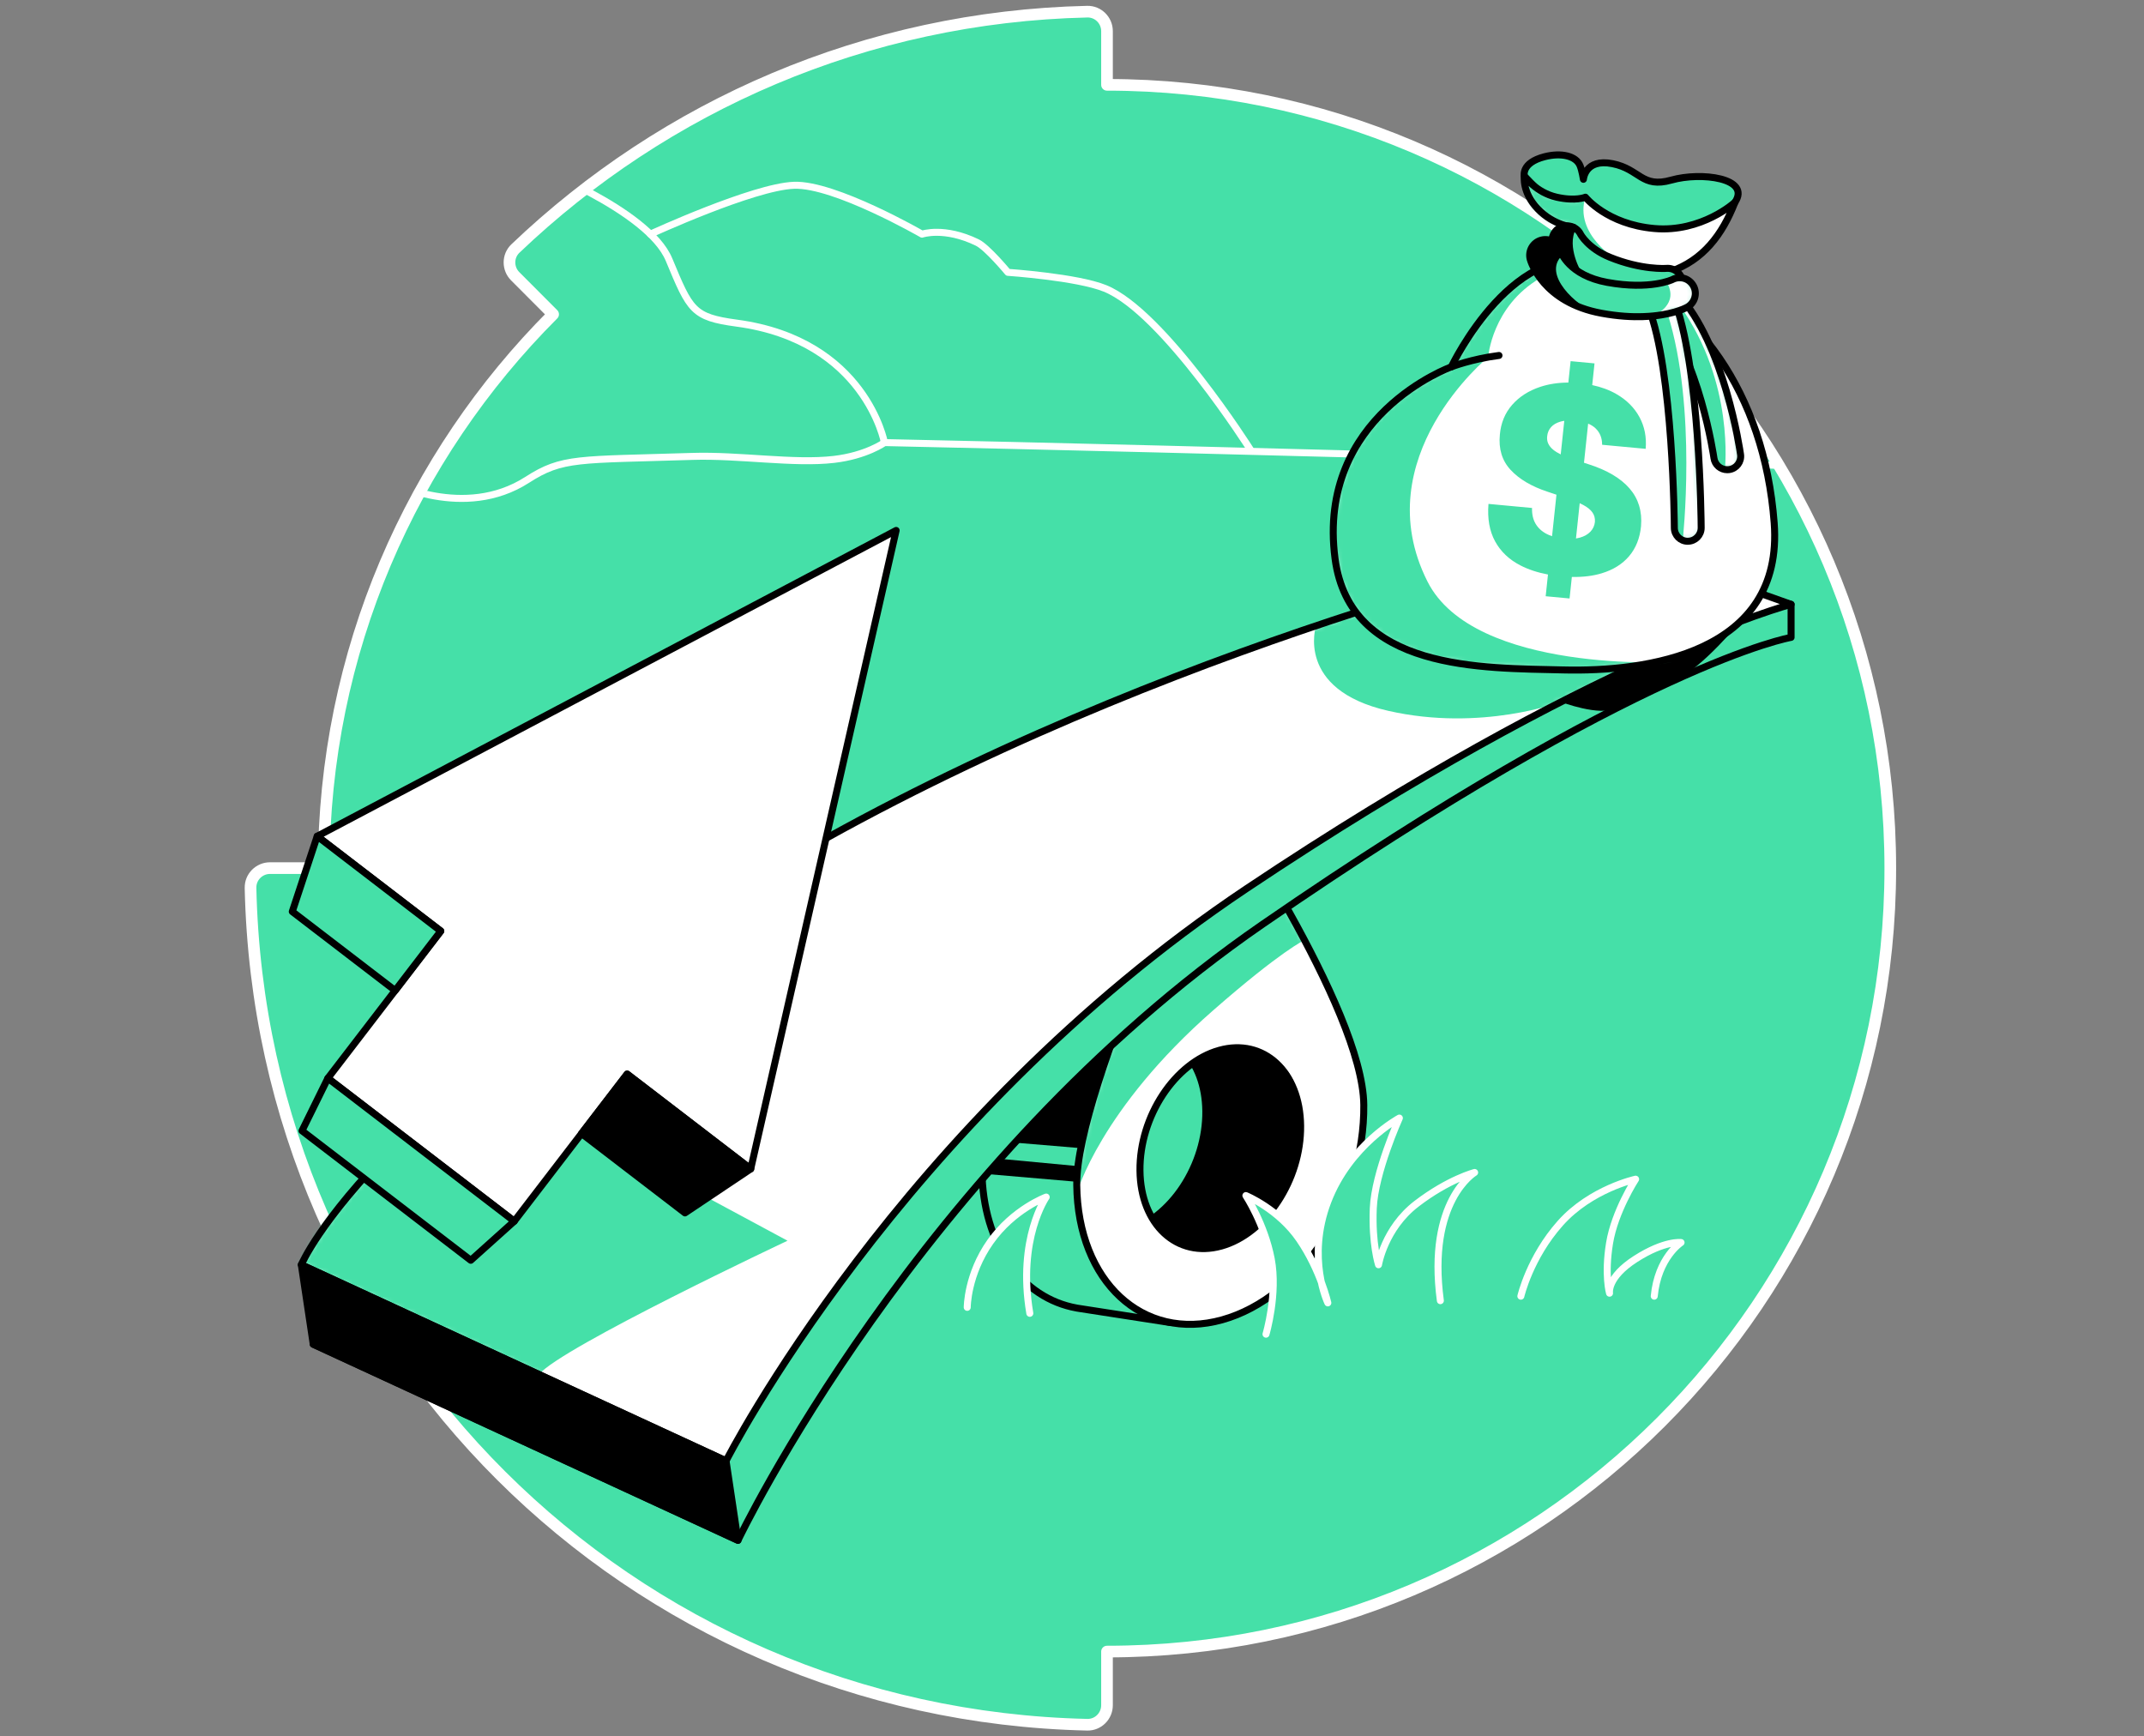 <svg width="368" height="298" viewBox="0 0 368 298" fill="none" xmlns="http://www.w3.org/2000/svg">
<rect x="0" y="0" width="368" height="298" fill="#808080" stroke="none"/>
<path d="M43 152.374C44.757 231.645 108.087 294.246 186.626 295.999C188.486 296.042 190.008 294.512 190.008 292.656V283.443C190.008 283.443 190.012 283.443 190.015 283.443C264.261 283.443 324.453 223.251 324.453 149.002C324.453 74.752 264.261 14.556 190.008 14.56V5.344C190.008 3.484 188.486 1.962 186.626 2.001C148.585 2.861 114.105 18.174 88.457 42.659C87.116 43.943 87.116 46.095 88.424 47.407L94.941 53.941C70.619 78.267 55.574 111.872 55.57 148.984H46.347C44.49 148.984 42.961 150.51 43.004 152.37" fill="#45E0A8"/>
<mask id="mask0_9801_134" style="mask-type:luminance" maskUnits="userSpaceOnUse" x="43" y="2" width="282" height="294">
<path d="M43 152.374C44.757 231.645 108.087 294.246 186.626 295.999C188.486 296.042 190.008 294.512 190.008 292.656V283.443C190.008 283.443 190.012 283.443 190.015 283.443C264.261 283.443 324.453 223.251 324.453 149.002C324.453 74.752 264.261 14.556 190.008 14.56V5.344C190.008 3.484 188.486 1.962 186.626 2.001C148.585 2.861 114.105 18.174 88.457 42.659C87.116 43.943 87.116 46.095 88.424 47.407L94.941 53.941C70.619 78.267 55.574 111.872 55.57 148.984H46.347C44.49 148.984 42.961 150.51 43.004 152.37" fill="white"/>
</mask>
<g mask="url(#mask0_9801_134)">
<path d="M90.491 28.119C90.491 28.119 111.213 35.866 114.831 44.559C118.448 53.252 118.903 54.44 126.462 55.457C148.564 58.423 151.804 75.955 151.804 75.955" stroke="white" stroke-width="1.2" stroke-linecap="round" stroke-linejoin="round"/>
<path d="M111.633 40.187C111.633 40.187 129.307 32.056 136.285 31.797C143.264 31.537 158.26 40.187 158.26 40.187C158.26 40.187 162.051 38.861 167.739 41.621C169.449 42.45 172.996 46.739 172.996 46.739C172.996 46.739 184.861 47.547 189.67 49.496C199.665 53.547 214.614 77.154 214.614 77.154" stroke="white" stroke-width="1.2" stroke-linecap="round" stroke-linejoin="round"/>
<path d="M66.987 82.67C66.987 82.67 79.643 89.332 90.491 82.347C96.538 78.452 99.198 78.954 118.839 78.328C126.853 78.071 136.271 79.644 143.139 78.843C148.699 78.196 151.807 75.955 151.807 75.955C203.239 77.033 312.584 80.063 312.584 80.063" stroke="white" stroke-width="1.2" stroke-linecap="round" stroke-linejoin="round"/>
</g>
<path d="M43 152.374C44.757 231.645 108.087 294.246 186.626 295.999C188.486 296.042 190.008 294.512 190.008 292.656V283.443C190.008 283.443 190.012 283.443 190.015 283.443C264.261 283.443 324.453 223.251 324.453 149.002C324.453 74.752 264.261 14.556 190.008 14.56V5.344C190.008 3.484 188.486 1.962 186.626 2.001C148.585 2.861 114.105 18.174 88.457 42.659C87.116 43.943 87.116 46.095 88.424 47.407L94.941 53.941C70.619 78.267 55.574 111.872 55.57 148.984H46.347C44.49 148.984 42.961 150.51 43.004 152.37" stroke="white" stroke-width="2" stroke-linecap="round" stroke-linejoin="round"/>
<path d="M226.636 185.506C226.455 168.927 192.512 133.633 192.512 133.633C192.512 133.633 168.357 184.268 168.539 200.843C168.681 213.701 175.435 222.814 184.811 224.485V224.489L184.9 224.503C185.014 224.521 185.128 224.539 185.242 224.557L200.938 226.986C200.938 226.986 217.481 222.458 215.123 219.893C227.244 214.647 226.8 200.807 226.633 185.509L226.636 185.506ZM193.365 211.325C192.099 211.677 190.869 211.809 189.698 211.745C189.062 209.735 188.738 207.612 188.905 205.438C189.464 198.239 192.174 185.79 194.127 177.471C201.219 176.198 206.867 181.864 206.967 190.678C207.07 199.954 200.977 209.198 193.362 211.325H193.365Z" fill="#45E0A8" stroke="black" stroke-width="1.2" stroke-linecap="round" stroke-linejoin="round"/>
<path d="M209.78 226.505C223.385 222.71 234.266 206.192 234.084 189.617C233.903 173.039 208.788 136.154 208.788 136.154C208.788 136.154 184.634 186.79 184.815 203.364C184.996 219.939 196.176 230.301 209.78 226.505ZM209.272 180.249C216.887 178.125 223.144 183.923 223.243 193.199C223.346 202.475 217.253 211.72 209.638 213.847C202.023 215.97 195.767 210.172 195.667 200.896C195.564 191.62 201.657 182.376 209.272 180.249Z" fill="white"/>
<mask id="mask1_9801_134" style="mask-type:luminance" maskUnits="userSpaceOnUse" x="184" y="136" width="51" height="92">
<path d="M209.78 226.505C223.385 222.71 234.266 206.192 234.084 189.617C233.903 173.039 208.788 136.154 208.788 136.154C208.788 136.154 184.634 186.79 184.815 203.364C184.996 219.939 196.176 230.301 209.78 226.505ZM209.272 180.249C216.887 178.125 223.144 183.923 223.243 193.199C223.346 202.475 217.253 211.72 209.638 213.847C202.023 215.97 195.767 210.172 195.667 200.896C195.564 191.62 201.657 182.376 209.272 180.249Z" fill="white"/>
</mask>
<g mask="url(#mask1_9801_134)">
<path d="M184.815 204.784C184.815 204.784 188.863 190.35 208.223 173.402C219.946 163.14 223.923 161.33 223.923 161.33L220.867 155.777C220.867 155.777 205.281 166.17 197.364 173.583C192.085 178.525 189.446 180.995 189.446 180.995C186.231 188.184 184.954 196.233 184.812 204.784H184.815Z" fill="#45E0A8"/>
</g>
<path d="M209.78 226.505C223.385 222.71 234.266 206.192 234.084 189.617C233.903 173.039 208.788 136.154 208.788 136.154C208.788 136.154 184.634 186.79 184.815 203.364C184.996 219.939 196.176 230.301 209.78 226.505ZM209.272 180.249C216.887 178.125 223.144 183.923 223.243 193.199C223.346 202.475 217.253 211.72 209.638 213.847C202.023 215.97 195.767 210.172 195.667 200.896C195.564 191.62 201.657 182.376 209.272 180.249Z" stroke="black" stroke-width="1.2" stroke-linecap="round" stroke-linejoin="round"/>
<path d="M261.639 30.224C261.639 30.224 261.038 27.948 265.1 26.899C267.946 26.163 270.531 26.732 271.214 28.46C271.556 29.325 271.78 30.772 271.78 30.772C271.78 30.772 272.043 27.155 276.774 28.09C281.504 29.026 281.76 32.355 286.875 30.904C291.99 29.453 300.601 30.562 297.788 34.72C290.884 44.918 271.072 39.842 271.072 39.842L261.636 30.221L261.639 30.224Z" fill="#45E0A8" stroke="black" stroke-width="1.2" stroke-linecap="round" stroke-linejoin="round"/>
<path d="M270.083 39.01C270.083 39.01 266.729 38.757 263.94 35.848C261.223 33.013 261.639 30.221 261.639 30.221C261.639 30.221 263.599 33.034 267.181 33.842C270.46 34.581 272.125 33.842 272.125 33.842C272.125 33.842 275.792 38.49 283.933 39.216C292.075 39.942 297.787 34.72 297.787 34.72C295.618 40.308 292.292 44.661 286.704 46.593C286.704 46.593 281.419 47.838 275.194 44.594C268.97 41.35 270.079 39.01 270.079 39.01H270.083Z" fill="white"/>
<mask id="mask2_9801_134" style="mask-type:luminance" maskUnits="userSpaceOnUse" x="261" y="30" width="37" height="17">
<path d="M270.083 39.01C270.083 39.01 266.729 38.757 263.94 35.848C261.223 33.013 261.639 30.221 261.639 30.221C261.639 30.221 263.599 33.034 267.181 33.842C270.46 34.581 272.125 33.842 272.125 33.842C272.125 33.842 275.792 38.49 283.933 39.216C292.075 39.942 297.787 34.72 297.787 34.72C295.618 40.308 292.292 44.661 286.704 46.593C286.704 46.593 281.419 47.838 275.194 44.594C268.97 41.35 270.079 39.01 270.079 39.01H270.083Z" fill="white"/>
</mask>
<g mask="url(#mask2_9801_134)">
<path d="M272.125 33.845C270.133 40.183 277.503 44.594 277.503 44.594L262.553 37.384L261.636 30.221L272.125 33.842V33.845Z" fill="#45E0A8"/>
</g>
<path d="M270.083 39.01C270.083 39.01 266.729 38.757 263.94 35.848C261.223 33.013 261.639 30.221 261.639 30.221C261.639 30.221 263.599 33.034 267.181 33.842C270.46 34.581 272.125 33.842 272.125 33.842C272.125 33.842 275.792 38.49 283.933 39.216C292.075 39.942 297.787 34.72 297.787 34.72C295.618 40.308 292.292 44.661 286.704 46.593C286.704 46.593 281.419 47.838 275.194 44.594C268.97 41.35 270.079 39.01 270.079 39.01H270.083Z" stroke="black" stroke-width="1.2" stroke-linecap="round" stroke-linejoin="round"/>
<path d="M53.763 230.698L126.667 264.357C126.667 264.357 157.608 199.398 216.705 158.629C281.778 113.738 307.426 109.388 307.426 109.388V103.719C307.426 103.719 208.461 121.613 143.666 157.605C66.304 200.579 53.766 230.698 53.766 230.698H53.763Z" fill="#45E0A8" stroke="black" stroke-width="1.2" stroke-linecap="round" stroke-linejoin="round"/>
<path d="M51.718 217.054L124.622 250.713C124.622 250.713 154.294 192.391 213.978 152.491C273.662 112.586 307.427 103.719 307.427 103.719L276.731 92.807C276.731 92.807 206.412 107.973 141.617 143.965C64.252 186.939 51.718 217.054 51.718 217.054Z" fill="white"/>
<mask id="mask3_9801_134" style="mask-type:luminance" maskUnits="userSpaceOnUse" x="51" y="92" width="257" height="159">
<path d="M51.718 217.054L124.622 250.713C124.622 250.713 154.294 192.391 213.978 152.491C273.662 112.586 307.427 103.719 307.427 103.719L276.731 92.807C276.731 92.807 206.412 107.973 141.617 143.965C64.252 186.939 51.718 217.054 51.718 217.054Z" fill="white"/>
</mask>
<g mask="url(#mask3_9801_134)">
<path d="M225.886 107.394C225.886 107.394 222.29 118.349 238.274 121.991C254.259 125.633 267.921 120.465 267.921 120.465L283.934 113.675L243.773 101.977L225.886 107.397V107.394Z" fill="#45E0A8"/>
<path d="M135.169 212.933C135.169 212.933 96.2 231.29 92.504 235.885C88.809 240.481 46.176 217.055 46.176 217.055L81.467 184.037L135.169 212.933Z" fill="#45E0A8"/>
</g>
<path d="M51.718 217.054L124.622 250.713C124.622 250.713 154.294 192.391 213.978 152.491C273.662 112.586 307.427 103.719 307.427 103.719L276.731 92.807C276.731 92.807 206.412 107.973 141.617 143.965C64.252 186.939 51.718 217.054 51.718 217.054Z" stroke="black" stroke-width="1.2" stroke-linecap="round" stroke-linejoin="round"/>
<path d="M267.921 120.464C267.921 120.464 274.522 123.011 277.489 121.528C280.455 120.044 283.244 118.565 287.722 116.601C292.2 114.638 298.769 106.6 298.769 106.6L267.921 120.464Z" fill="black"/>
<path d="M51.718 217.055L53.763 230.699L126.668 264.357L124.619 250.713L51.718 217.055Z" fill="black" stroke="black" stroke-width="1.2" stroke-linecap="round" stroke-linejoin="round"/>
<path d="M249.105 62.965C249.105 62.965 260.188 39.603 275.536 45.572C290.884 51.54 302.821 67.229 304.524 89.737C306.228 112.248 282.355 115.314 268.373 114.976C254.391 114.635 231.698 115.172 229.151 95.876C225.911 71.32 249.102 62.965 249.102 62.965H249.105Z" fill="white"/>
<mask id="mask4_9801_134" style="mask-type:luminance" maskUnits="userSpaceOnUse" x="228" y="44" width="77" height="71">
<path d="M249.105 62.965C249.105 62.965 260.188 39.603 275.536 45.572C290.884 51.54 302.821 67.229 304.524 89.737C306.228 112.248 282.355 115.314 268.373 114.976C254.391 114.635 231.698 115.172 229.151 95.876C225.911 71.32 249.102 62.965 249.102 62.965H249.105Z" fill="white"/>
</mask>
<g mask="url(#mask4_9801_134)">
<path d="M264.35 47.734C256.062 52.586 255.433 61.286 255.433 61.286C255.433 61.286 234.312 78.565 245.011 99.796C253.014 115.677 287.388 113.607 287.388 113.607C287.388 113.607 228.874 123.499 228.842 94.336C228.81 65.177 249.105 60.998 249.105 60.998C249.105 60.998 254.049 51.761 258.997 48.663L263.941 45.565L264.35 47.731V47.734Z" fill="#45E0A8"/>
</g>
<path d="M249.105 62.965C249.105 62.965 260.188 39.603 275.536 45.572C290.884 51.54 302.821 67.229 304.524 89.737C306.228 112.248 282.355 115.314 268.373 114.976C254.391 114.635 231.698 115.172 229.151 95.876C225.911 71.32 249.102 62.965 249.102 62.965H249.105Z" stroke="black" stroke-width="1.2" stroke-linecap="round" stroke-linejoin="round"/>
<path d="M249.105 62.966C249.105 62.966 252.601 61.6 257.289 61.006" stroke="black" stroke-width="1.2" stroke-linecap="round" stroke-linejoin="round"/>
<path d="M296.464 80.613C295.337 80.613 294.352 79.784 294.188 78.636C294.163 78.461 291.634 61.139 284.549 53.496C283.685 52.564 283.738 51.106 284.673 50.241C285.605 49.377 287.064 49.43 287.928 50.366C295.998 59.069 298.641 77.224 298.751 77.992C298.929 79.251 298.054 80.414 296.795 80.592C296.685 80.606 296.578 80.613 296.471 80.613H296.464Z" fill="#45E0A8"/>
<mask id="mask5_9801_134" style="mask-type:luminance" maskUnits="userSpaceOnUse" x="283" y="49" width="16" height="32">
<path d="M296.464 80.613C295.337 80.613 294.352 79.784 294.188 78.636C294.163 78.461 291.634 61.139 284.549 53.496C283.685 52.564 283.738 51.106 284.673 50.241C285.605 49.377 287.064 49.43 287.928 50.366C295.998 59.069 298.641 77.224 298.751 77.992C298.929 79.251 298.054 80.414 296.795 80.592C296.685 80.606 296.578 80.613 296.471 80.613H296.464Z" fill="white"/>
</mask>
<g mask="url(#mask5_9801_134)">
<path d="M288.412 52.559C297.78 65.766 296.059 80.573 296.059 80.573C296.059 80.573 299.374 81.516 298.748 77.987C298.122 74.456 296.112 64.695 292.986 58.201C289.859 51.706 289.116 52.133 289.116 52.133L288.412 52.559Z" fill="white"/>
</g>
<path d="M296.464 80.613C295.337 80.613 294.352 79.784 294.188 78.636C294.163 78.461 291.634 61.139 284.549 53.496C283.685 52.564 283.738 51.106 284.673 50.241C285.605 49.377 287.064 49.43 287.928 50.366C295.998 59.069 298.641 77.224 298.751 77.992C298.929 79.251 298.054 80.414 296.795 80.592C296.685 80.606 296.578 80.613 296.471 80.613H296.464Z" stroke="black" stroke-width="1.2" stroke-linecap="round" stroke-linejoin="round"/>
<path d="M289.688 92.893C288.422 92.893 287.394 91.868 287.387 90.602C287.387 90.332 287.209 63.467 282.948 52.782C282.479 51.601 283.051 50.26 284.232 49.791C285.413 49.321 286.75 49.894 287.224 51.075C291.808 62.567 291.986 89.439 291.993 90.577C292 91.847 290.972 92.882 289.703 92.889H289.692L289.688 92.893Z" fill="#45E0A8"/>
<mask id="mask6_9801_134" style="mask-type:luminance" maskUnits="userSpaceOnUse" x="282" y="49" width="10" height="44">
<path d="M289.688 92.893C288.422 92.893 287.394 91.868 287.387 90.602C287.387 90.332 287.209 63.467 282.948 52.782C282.479 51.601 283.051 50.26 284.232 49.791C285.413 49.321 286.75 49.894 287.224 51.075C291.808 62.567 291.986 89.439 291.993 90.577C292 91.847 290.972 92.882 289.703 92.889H289.692L289.688 92.893Z" fill="white"/>
</mask>
<g mask="url(#mask6_9801_134)">
<path d="M286.238 53.85C291.353 70.129 288.821 92.808 288.821 92.808C288.821 92.808 292.118 93.967 291.993 89.382C291.865 84.801 291.008 67.181 289.116 59.128C287.224 51.075 287.807 53.487 287.807 53.487L286.235 53.85H286.238Z" fill="white"/>
</g>
<path d="M289.688 92.893C288.422 92.893 287.394 91.868 287.387 90.602C287.387 90.332 287.209 63.467 282.948 52.782C282.479 51.601 283.051 50.26 284.232 49.791C285.413 49.321 286.75 49.894 287.224 51.075C291.808 62.567 291.986 89.439 291.993 90.577C292 91.847 290.972 92.882 289.703 92.889H289.692L289.688 92.893Z" stroke="black" stroke-width="1.2" stroke-linecap="round" stroke-linejoin="round"/>
<path d="M286.239 48.642C286.239 48.642 281.536 49.075 275.308 46.532C270.574 44.597 268.974 41.353 268.974 41.353" fill="#45E0A8"/>
<path d="M286.239 48.642C286.239 48.642 281.536 49.075 275.308 46.532C270.574 44.597 268.974 41.353 268.974 41.353" stroke="black" stroke-width="1.2" stroke-linecap="round" stroke-linejoin="round"/>
<path d="M285.399 51.256C283.514 51.256 279.352 50.978 274.327 48.926C268.838 46.685 266.857 42.915 266.647 42.495C266.014 41.211 266.544 39.66 267.825 39.027C269.109 38.394 270.659 38.924 271.293 40.205C271.328 40.272 272.612 42.63 276.283 44.131C281.775 46.376 285.968 46.063 286.011 46.059C287.437 45.938 288.686 46.995 288.81 48.414C288.935 49.833 287.896 51.085 286.477 51.217C286.42 51.22 286.043 51.256 285.399 51.256Z" fill="#45E0A8" stroke="black" stroke-width="1.2" stroke-linecap="round" stroke-linejoin="round"/>
<path d="M282.123 54.339C280.121 54.41 277.72 54.278 274.917 53.766C264.791 51.924 262.735 44.824 262.653 44.522C262.258 43.089 263.105 41.605 264.538 41.211C265.957 40.819 267.426 41.644 267.835 43.056C267.914 43.302 269.297 47.268 275.881 48.463C283.251 49.804 287.014 47.993 287.05 47.976C288.362 47.275 289.977 47.78 290.678 49.092C291.378 50.405 290.866 52.045 289.554 52.745C289.187 52.941 286.712 54.172 282.123 54.332V54.339Z" fill="#45E0A8"/>
<mask id="mask7_9801_134" style="mask-type:luminance" maskUnits="userSpaceOnUse" x="262" y="41" width="29" height="14">
<path d="M282.123 54.339C280.121 54.41 277.72 54.278 274.917 53.766C264.791 51.924 262.735 44.824 262.653 44.522C262.258 43.089 263.105 41.605 264.538 41.211C265.957 40.819 267.426 41.644 267.835 43.056C267.914 43.302 269.297 47.268 275.881 48.463C283.251 49.804 287.014 47.993 287.05 47.976C288.362 47.275 289.977 47.78 290.678 49.092C291.378 50.405 290.866 52.045 289.554 52.745C289.187 52.941 286.712 54.172 282.123 54.332V54.339Z" fill="white"/>
</mask>
<g mask="url(#mask7_9801_134)">
<path d="M286.004 48.327C288.408 52.193 283.987 54.1 283.987 54.1C283.987 54.1 292.129 53.691 291.499 50.02C290.71 45.417 286 48.327 286 48.327H286.004Z" fill="white"/>
</g>
<path d="M282.123 54.339C280.121 54.41 277.72 54.278 274.917 53.766C264.791 51.924 262.735 44.824 262.653 44.522C262.258 43.089 263.105 41.605 264.538 41.211C265.957 40.819 267.426 41.644 267.835 43.056C267.914 43.302 269.297 47.268 275.881 48.463C283.251 49.804 287.014 47.993 287.05 47.976C288.362 47.275 289.977 47.78 290.678 49.092C291.378 50.405 290.866 52.045 289.554 52.745C289.187 52.941 286.712 54.172 282.123 54.332V54.339Z" stroke="black" stroke-width="1.2" stroke-linecap="round" stroke-linejoin="round"/>
<path d="M281.337 86.761C281.003 85.68 280.455 84.702 279.694 83.823C278.933 82.945 277.965 82.162 276.795 81.468C275.625 80.775 274.255 80.181 272.69 79.683L271.879 79.416L272.591 72.704C273.085 72.911 273.508 73.174 273.85 73.498C274.615 74.223 274.995 75.166 274.992 76.332L282.468 77.029C282.635 75.02 282.279 73.202 281.401 71.584C280.522 69.966 279.203 68.642 277.435 67.625C276.226 66.928 274.842 66.419 273.291 66.089L273.686 62.365L269.585 61.98L269.194 65.658C267.458 65.658 265.847 65.904 264.364 66.394C262.372 67.056 260.764 68.091 259.537 69.493C258.313 70.897 257.613 72.598 257.438 74.597C257.2 77.047 257.815 79.064 259.292 80.65C260.768 82.237 262.873 83.482 265.612 84.385L267.152 84.901L266.398 92.022C266.067 91.908 265.747 91.783 265.452 91.627C264.616 91.189 263.987 90.599 263.556 89.859C263.126 89.119 262.93 88.226 262.962 87.177L255.486 86.48C255.283 89.009 255.66 91.15 256.62 92.904C257.581 94.661 259.028 96.037 260.96 97.033C262.34 97.745 263.923 98.264 265.697 98.598L265.303 102.326L269.404 102.71L269.795 99.018C271.709 99.053 273.419 98.844 274.924 98.388C276.905 97.787 278.474 96.806 279.63 95.44C280.786 94.074 281.465 92.37 281.668 90.332C281.778 89.037 281.668 87.849 281.333 86.768L281.337 86.761ZM266.597 77.182C266.206 76.866 265.922 76.514 265.74 76.123C265.559 75.735 265.502 75.301 265.566 74.817C265.63 74.23 265.854 73.722 266.235 73.295C266.615 72.868 267.152 72.555 267.849 72.356C268.052 72.299 268.269 72.256 268.497 72.224L267.885 77.983C267.38 77.737 266.949 77.471 266.594 77.182H266.597ZM272.978 91.25C272.53 91.716 271.926 92.057 271.157 92.274C270.951 92.331 270.73 92.377 270.503 92.413L271.143 86.359C271.356 86.459 271.559 86.558 271.744 86.658C272.477 87.049 273.007 87.483 273.334 87.953C273.661 88.422 273.8 88.963 273.754 89.575C273.683 90.225 273.423 90.784 272.978 91.253V91.25Z" fill="#45E0A8"/>
<path d="M270.507 39.265C268.799 42.374 271.485 46.827 271.485 46.827C271.485 46.827 269.646 46.489 268.497 44.305C267.348 42.121 267.27 41.833 266.726 41.559C266.182 41.285 266.423 39.471 267.825 39.027C269.226 38.579 270.507 39.265 270.507 39.265Z" fill="black"/>
<path d="M268.162 43.822C264.538 47.105 270.883 52.682 273.551 53.475C276.219 54.269 267.771 52.067 264.641 48.115C261.511 44.163 262.404 42.25 263.834 41.524C265.264 40.799 266.331 40.927 267.01 41.819C267.693 42.716 268.162 43.822 268.162 43.822Z" fill="black"/>
<path d="M261.042 222.451C261.042 222.451 262.575 215.8 267.821 209.917C273.064 204.034 280.74 202.373 280.74 202.373C280.74 202.373 277.158 207.872 276.262 213.371C275.365 218.87 276.262 221.939 276.262 221.939C276.262 221.939 275.75 219.254 280.74 216.056C285.727 212.859 288.54 213.243 288.54 213.243C288.54 213.243 284.574 215.8 283.937 222.451" fill="#45E0A8"/>
<path d="M261.042 222.451C261.042 222.451 262.575 215.8 267.821 209.917C273.064 204.034 280.74 202.373 280.74 202.373C280.74 202.373 277.158 207.872 276.262 213.371C275.365 218.87 276.262 221.939 276.262 221.939C276.262 221.939 275.75 219.254 280.74 216.056C285.727 212.859 288.54 213.243 288.54 213.243C288.54 213.243 284.574 215.8 283.937 222.451" stroke="white" stroke-width="1.2" stroke-linecap="round" stroke-linejoin="round"/>
<path d="M166.017 224.367C166.017 224.367 166.017 218.74 169.983 213.114C173.949 207.487 179.572 205.441 179.572 205.441C179.572 205.441 174.586 212.605 176.759 225.392" fill="#45E0A8"/>
<path d="M166.017 224.367C166.017 224.367 166.017 218.74 169.983 213.114C173.949 207.487 179.572 205.441 179.572 205.441C179.572 205.441 174.586 212.605 176.759 225.392" stroke="white" stroke-width="1.2" stroke-linecap="round" stroke-linejoin="round"/>
<path d="M174.212 196.101L185.519 197.047L190.442 180.01L174.212 196.101Z" fill="black"/>
<path d="M172.092 198.918L185.025 200.134L184.819 202.816L169.492 201.497L172.092 198.918Z" fill="black"/>
<path d="M204.805 182.411C209.244 190.991 206.466 200.032 202.756 204.137C199.043 208.241 197.616 209.319 197.616 209.319C197.616 209.319 201.344 216.376 209.642 213.85C217.94 211.325 223.09 202.966 223.14 191.35C223.186 179.733 212.8 179.374 211.036 179.811C209.276 180.249 204.808 182.411 204.808 182.411H204.805Z" fill="black"/>
<path d="M217.299 228.974C217.299 228.974 219.345 222.066 218.196 216.055C217.043 210.044 213.846 205.185 213.846 205.185C213.846 205.185 219.473 207.487 223.054 212.73C226.636 217.972 227.913 223.599 227.913 223.599C227.913 223.599 224.203 215.927 227.913 206.206C231.623 196.485 240.191 191.883 240.191 191.883C240.191 191.883 235.969 201.22 235.713 207.359C235.457 213.498 236.61 217.058 236.61 217.058C236.61 217.058 237.634 210.812 243.133 206.594C248.632 202.372 253.11 201.223 253.11 201.223C253.11 201.223 244.925 206.082 247.227 223.222" fill="#45E0A8"/>
<path d="M217.299 228.974C217.299 228.974 219.345 222.066 218.196 216.055C217.043 210.044 213.846 205.185 213.846 205.185C213.846 205.185 219.473 207.487 223.054 212.73C226.636 217.972 227.913 223.599 227.913 223.599C227.913 223.599 224.203 215.927 227.913 206.206C231.623 196.485 240.191 191.883 240.191 191.883C240.191 191.883 235.969 201.22 235.713 207.359C235.457 213.498 236.61 217.058 236.61 217.058C236.61 217.058 237.634 210.812 243.133 206.594C248.632 202.372 253.11 201.223 253.11 201.223C253.11 201.223 244.925 206.082 247.227 223.222" stroke="white" stroke-width="1.2" stroke-linecap="round" stroke-linejoin="round"/>
<path d="M128.858 200.605L153.816 91.035L54.444 143.511L75.658 159.788L56.278 185.043L88.269 209.587L107.645 184.328L128.858 200.605Z" fill="white" stroke="black" stroke-width="1.2" stroke-linecap="round" stroke-linejoin="round"/>
<path d="M54.444 143.512L50.167 156.448L67.828 169.995L75.658 159.789L54.444 143.512Z" fill="#45E0A8" stroke="black" stroke-width="1.2" stroke-linecap="round" stroke-linejoin="round"/>
<path d="M128.859 200.607L117.573 208.16L99.814 194.536L107.645 184.33L128.859 200.607Z" fill="black" stroke="black" stroke-width="1.2" stroke-linecap="round" stroke-linejoin="round"/>
<path d="M56.278 185.044L51.834 194.063L80.805 216.29L88.269 209.588L56.278 185.044Z" fill="#45E0A8" stroke="black" stroke-width="1.2" stroke-linecap="round" stroke-linejoin="round"/>
</svg>

